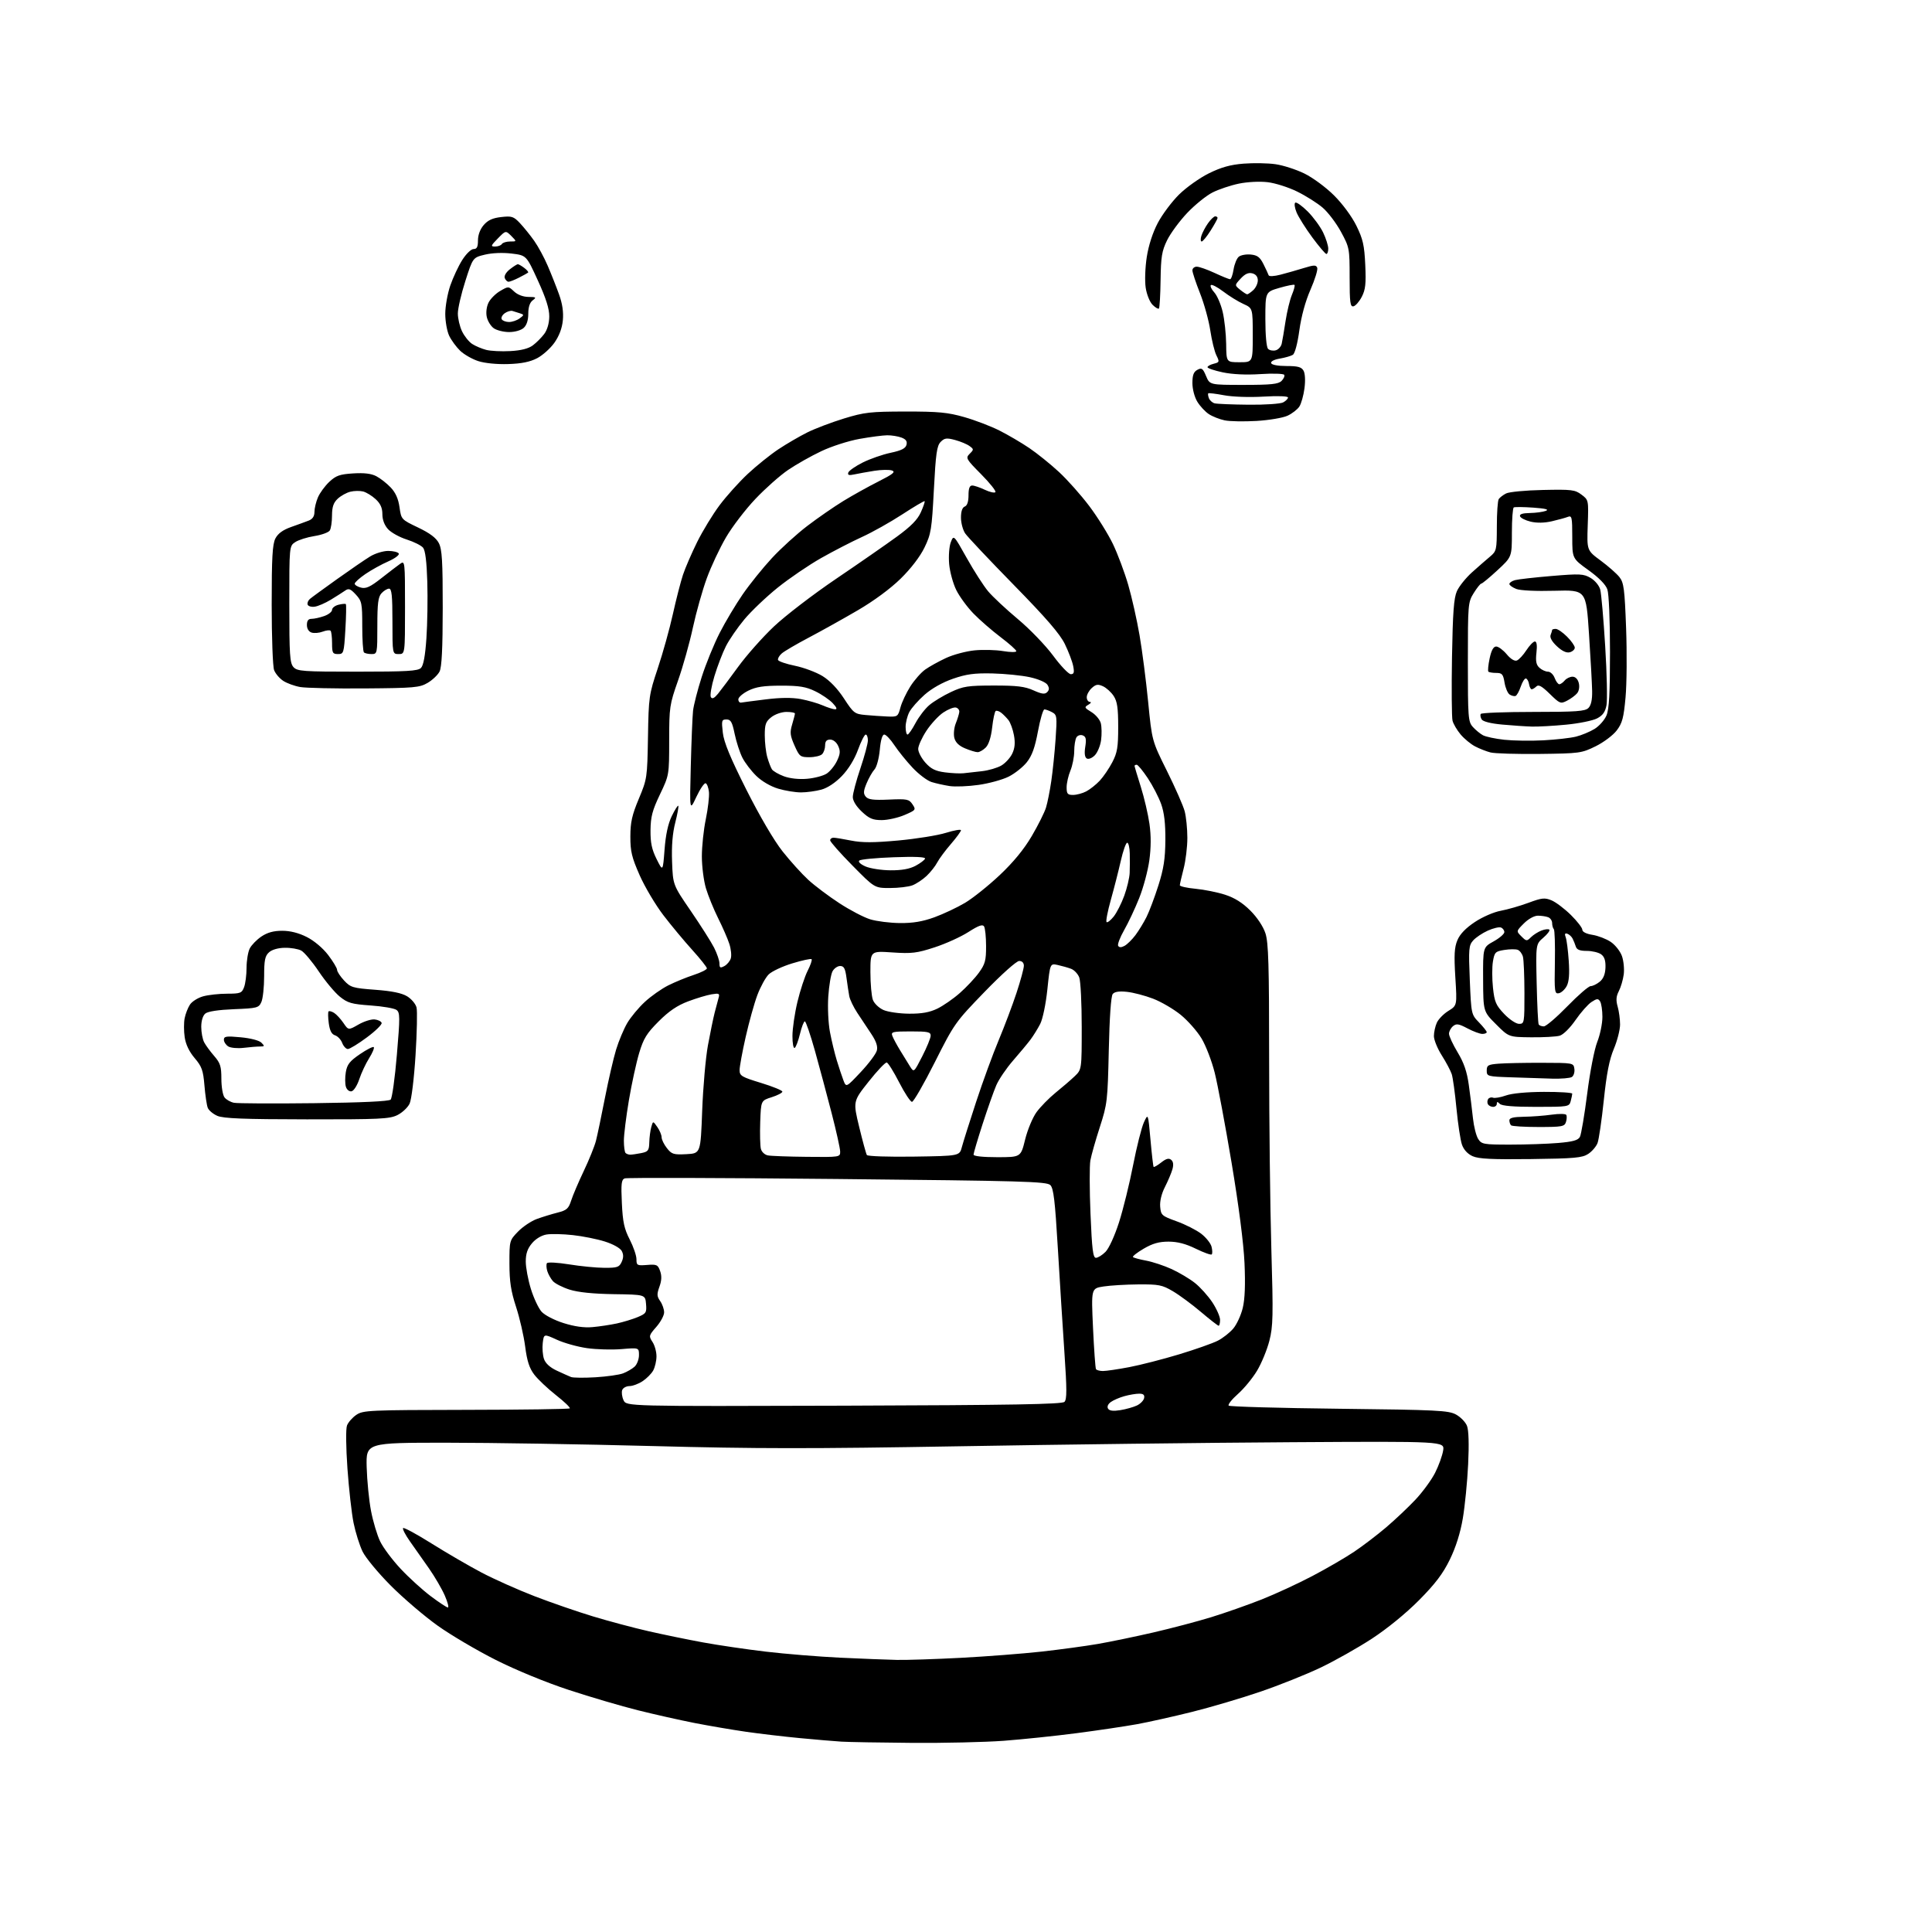 <?xml version="1.0" encoding="UTF-8" standalone="no"?>
<svg 
  version="1.1" 
  xmlns="http://www.w3.org/2000/svg" 
  xmlns:xlink="http://www.w3.org/1999/xlink" 
  xmlns:svg="http://www.w3.org/2000/svg"
  xmlns:rdf="http://www.w3.org/1999/02/22-rdf-syntax-ns#"
  xmlns:cc="http://creativecommons.org/ns#"
  xmlns:dc="http://purl.org/dc/elements/1.1/"
  viewBox="0 0 768 768"
  width="768"
  height="768"
>
<style>svg {background-color: white; }</style>"
<path stroke="none" fill="black" fill-rule="evenodd" d="M362.50,692.82C349.85,692.72 337.25,692.50 334.50,692.33C331.75,692.16 324.32,691.53 318.00,690.93C311.68,690.33 302.00,689.19 296.50,688.40C291.00,687.60 281.77,686.03 276.00,684.90C270.23,683.76 260.12,681.50 253.55,679.85C246.99,678.21 234.65,674.59 226.15,671.79C217.02,668.79 205.14,663.91 197.10,659.86C189.62,656.09 179.23,649.97 174.01,646.25C168.79,642.54 160.42,635.39 155.41,630.38C150.40,625.36 145.32,619.23 144.12,616.75C142.93,614.28 141.32,609.16 140.55,605.38C139.78,601.60 138.69,591.85 138.11,583.72C137.51,575.13 137.44,567.98 137.94,566.65C138.42,565.38 140.10,563.48 141.66,562.42C144.34,560.61 146.74,560.50 185.23,560.44C207.62,560.41 226.19,560.14 226.49,559.85C226.78,559.55 224.32,557.19 221.01,554.59C217.71,551.99 213.82,548.32 212.38,546.43C210.42,543.87 209.51,541.04 208.76,535.25C208.21,530.99 206.58,523.90 205.14,519.50C203.10,513.25 202.52,509.48 202.51,502.31C202.50,493.18 202.53,493.09 205.93,489.57C207.82,487.62 211.20,485.36 213.43,484.55C215.67,483.74 219.38,482.60 221.68,482.02C225.28,481.11 226.02,480.44 227.05,477.23C227.70,475.18 229.96,469.90 232.05,465.50C234.15,461.10 236.33,455.70 236.90,453.50C237.46,451.30 239.07,443.65 240.46,436.50C241.86,429.35 243.86,420.68 244.91,417.24C245.96,413.79 247.96,409.04 249.34,406.68C250.73,404.32 253.87,400.53 256.34,398.26C258.80,395.98 263.00,393.03 265.66,391.70C268.32,390.37 272.86,388.50 275.75,387.56C278.64,386.61 281.00,385.43 281.00,384.94C281.00,384.44 278.38,381.15 275.19,377.62C271.99,374.09 266.81,367.87 263.69,363.79C260.57,359.71 256.33,352.58 254.28,347.94C251.13,340.79 250.56,338.43 250.58,332.50C250.59,326.84 251.24,323.97 253.95,317.50C257.23,309.66 257.30,309.17 257.58,293.00C257.85,277.06 257.98,276.14 261.48,265.65C263.48,259.69 266.17,250.01 267.47,244.15C268.77,238.29 270.58,231.25 271.49,228.50C272.40,225.75 274.95,219.87 277.14,215.44C279.34,211.01 283.34,204.44 286.05,200.83C288.75,197.22 293.79,191.62 297.25,188.38C300.71,185.15 306.19,180.74 309.43,178.59C312.67,176.44 317.84,173.43 320.91,171.90C323.98,170.37 330.55,167.88 335.50,166.36C343.65,163.87 345.96,163.61 360.00,163.59C373.04,163.58 376.74,163.93 383.30,165.80C387.59,167.02 393.89,169.43 397.30,171.15C400.71,172.87 406.06,176.01 409.19,178.13C412.32,180.25 417.61,184.52 420.96,187.62C424.31,190.72 429.72,196.81 433.00,201.16C436.28,205.51 440.51,212.31 442.42,216.28C444.32,220.25 447.05,227.55 448.49,232.50C449.93,237.45 451.95,246.46 452.99,252.52C454.04,258.59 455.57,270.51 456.41,279.02C457.93,294.50 457.93,294.50 463.90,306.50C467.18,313.10 470.35,320.30 470.93,322.50C471.51,324.70 471.99,329.44 471.99,333.04C472.00,336.64 471.32,342.17 470.50,345.34C469.68,348.51 469.00,351.46 469.00,351.90C469.00,352.35 471.81,352.98 475.25,353.30C478.69,353.63 483.98,354.69 487.00,355.67C490.78,356.89 493.91,358.86 497.03,361.97C499.76,364.70 502.14,368.29 503.03,371.00C504.24,374.69 504.50,383.64 504.50,421.00C504.50,446.02 504.90,480.00 505.38,496.50C506.16,523.10 506.07,527.24 504.59,533.00C503.67,536.58 501.48,541.91 499.71,544.86C497.95,547.81 494.52,551.98 492.10,554.12C489.67,556.27 488.02,558.36 488.43,558.76C488.83,559.17 508.59,559.73 532.33,560.00C571.42,560.45 575.81,560.67 578.79,562.30C580.60,563.29 582.57,565.31 583.15,566.80C583.83,568.51 584.00,574.09 583.61,582.10C583.28,589.03 582.32,598.70 581.49,603.60C580.50,609.42 578.71,615.08 576.32,619.97C573.58,625.58 570.55,629.58 564.09,636.10C558.91,641.32 551.46,647.40 545.33,651.41C539.73,655.06 530.50,660.26 524.83,662.96C519.15,665.66 508.43,669.95 501.00,672.48C493.57,675.02 481.43,678.61 474.00,680.47C466.57,682.32 456.68,684.54 452.00,685.39C447.32,686.24 436.52,687.85 428.00,688.96C419.48,690.07 406.43,691.43 399.00,691.99C391.57,692.54 375.15,692.92 362.50,692.82zM356.50,659.84C360.35,659.92 371.82,659.54 382.00,659.01C392.18,658.47 406.58,657.36 414.01,656.54C421.43,655.71 431.56,654.34 436.51,653.48C441.45,652.62 451.35,650.57 458.50,648.92C465.65,647.27 476.00,644.54 481.50,642.85C487.00,641.16 496.00,637.99 501.50,635.82C507.00,633.64 516.14,629.42 521.80,626.43C527.47,623.45 534.90,619.13 538.30,616.84C541.71,614.56 547.42,610.20 551.00,607.16C554.58,604.11 559.84,599.14 562.70,596.10C565.55,593.06 569.06,588.26 570.48,585.45C571.91,582.63 573.34,578.66 573.67,576.63C574.27,572.93 574.27,572.93 513.39,573.30C479.90,573.50 420.32,574.23 381.00,574.92C322.52,575.93 300.39,575.92 259.50,574.83C232.00,574.10 195.10,573.50 177.50,573.50C145.50,573.50 145.50,573.50 145.76,583.23C145.91,588.57 146.68,596.40 147.49,600.62C148.30,604.83 149.93,610.30 151.13,612.76C152.32,615.23 155.98,620.12 159.27,623.63C162.55,627.14 167.93,632.03 171.22,634.50C174.51,636.98 177.58,639.00 178.04,639.00C178.51,639.00 177.95,636.86 176.81,634.25C175.67,631.64 172.85,626.80 170.55,623.50C168.25,620.20 164.85,615.37 163.00,612.77C161.15,610.16 159.91,607.76 160.24,607.43C160.57,607.10 165.68,609.87 171.60,613.59C177.52,617.30 186.45,622.49 191.43,625.12C196.42,627.74 205.86,631.96 212.42,634.49C218.97,637.02 229.44,640.64 235.68,642.53C241.92,644.42 251.86,647.08 257.76,648.42C263.67,649.77 273.45,651.78 279.50,652.89C285.55,654.00 296.80,655.65 304.50,656.56C312.20,657.47 325.48,658.55 334.00,658.96C342.52,659.36 352.65,659.76 356.50,659.84zM445.33,560.56C447.58,560.20 450.55,559.36 451.95,558.70C453.34,558.03 454.63,556.70 454.81,555.74C455.05,554.49 454.50,554.00 452.82,554.01C451.55,554.01 448.90,554.45 446.95,555.00C445.00,555.54 442.57,556.59 441.55,557.34C440.42,558.16 440.00,559.19 440.47,559.96C441.01,560.82 442.52,561.01 445.33,560.56zM335.44,558.78C402.59,558.56 422.18,558.22 423.14,557.26C424.13,556.27 424.12,552.28 423.13,537.76C422.45,527.72 421.26,508.97 420.50,496.10C419.39,477.32 418.81,472.38 417.53,471.10C416.10,469.67 406.88,469.41 332.90,468.67C287.24,468.21 249.18,468.10 248.32,468.43C247.02,468.93 246.83,470.56 247.20,478.26C247.55,485.77 248.14,488.48 250.32,492.72C251.79,495.59 253.00,499.11 253.00,500.55C253.00,503.02 253.25,503.15 257.22,502.84C261.05,502.53 261.52,502.75 262.41,505.26C263.10,507.20 263.02,509.06 262.13,511.50C261.07,514.45 261.11,515.33 262.44,517.21C263.30,518.44 264.00,520.45 264.00,521.69C264.00,522.92 262.60,525.52 260.89,527.47C257.91,530.87 257.85,531.12 259.39,533.47C260.28,534.82 260.98,537.41 260.96,539.21C260.95,541.02 260.35,543.54 259.65,544.81C258.94,546.08 257.05,547.99 255.43,549.05C253.82,550.12 251.47,550.99 250.22,550.99C248.96,551.00 247.67,551.70 247.34,552.56C247.01,553.42 247.24,555.24 247.86,556.59C248.98,559.05 248.98,559.05 335.44,558.78zM236.69,547.49C241.19,547.22 246.14,546.52 247.69,545.93C249.23,545.34 251.28,544.15 252.25,543.28C253.21,542.40 254.00,540.34 254.00,538.70C254.00,535.71 254.00,535.71 247.08,536.29C243.27,536.61 237.09,536.44 233.36,535.91C229.62,535.38 224.23,533.88 221.38,532.57C216.20,530.20 216.20,530.20 215.75,533.85C215.51,535.86 215.73,538.71 216.24,540.20C216.83,541.95 218.63,543.59 221.33,544.85C223.62,545.92 226.18,547.06 227.00,547.39C227.82,547.71 232.18,547.76 236.69,547.49zM438.45,545.00C439.73,545.00 444.43,544.31 448.89,543.46C453.35,542.61 462.27,540.32 468.72,538.37C475.16,536.42 482.08,533.98 484.09,532.95C486.10,531.93 488.88,529.74 490.26,528.10C491.64,526.46 493.34,522.77 494.02,519.90C494.87,516.39 495.09,510.58 494.71,502.09C494.36,494.25 492.42,479.20 489.57,462.19C487.05,447.17 484.04,431.08 482.87,426.44C481.71,421.80 479.35,415.66 477.63,412.80C475.91,409.94 472.18,405.71 469.34,403.40C466.51,401.10 461.56,398.21 458.34,396.98C455.13,395.75 450.46,394.53 447.96,394.27C444.86,393.94 443.07,394.22 442.32,395.14C441.64,395.99 441.05,404.43 440.76,417.50C440.31,437.59 440.15,438.91 437.21,448.00C435.51,453.23 433.82,459.21 433.44,461.29C433.07,463.38 433.09,472.94 433.49,482.54C434.08,496.72 434.49,500.00 435.65,500.00C436.44,500.00 438.15,498.94 439.45,497.64C440.82,496.27 443.09,491.30 444.83,485.89C446.48,480.72 449.00,470.51 450.42,463.20C451.85,455.88 453.78,448.23 454.70,446.20C456.39,442.50 456.39,442.50 457.33,453.00C457.84,458.77 458.41,463.66 458.58,463.86C458.75,464.06 460.11,463.27 461.59,462.11C463.55,460.56 464.63,460.28 465.56,461.05C466.41,461.76 466.57,463.00 466.05,464.83C465.62,466.33 464.28,469.49 463.08,471.85C461.72,474.51 461.00,477.49 461.19,479.69C461.48,483.06 461.82,483.35 467.73,485.49C471.16,486.72 475.54,488.94 477.47,490.41C479.40,491.89 481.27,494.22 481.61,495.59C481.96,496.97 481.99,498.34 481.68,498.65C481.38,498.96 478.53,497.94 475.36,496.39C471.34,494.42 468.07,493.57 464.51,493.57C460.72,493.57 458.17,494.30 454.63,496.37C451.99,497.92 450.08,499.42 450.38,499.71C450.67,500.00 453.02,500.64 455.61,501.12C458.20,501.60 462.76,503.12 465.74,504.48C468.73,505.85 472.90,508.33 475.00,510.00C477.11,511.67 480.22,515.13 481.92,517.69C483.61,520.25 485.00,523.39 485.00,524.67C485.00,525.95 484.74,527.00 484.43,527.00C484.11,527.00 480.95,524.54 477.40,521.53C473.86,518.52 468.83,514.81 466.23,513.28C461.97,510.77 460.61,510.51 452.50,510.57C447.55,510.61 441.31,510.98 438.63,511.40C433.77,512.16 433.77,512.16 434.49,527.83C434.89,536.45 435.42,543.84 435.67,544.25C435.92,544.66 437.17,545.00 438.45,545.00zM235.50,527.55C238.25,527.31 242.60,526.65 245.18,526.10C247.75,525.54 251.49,524.40 253.49,523.57C256.85,522.16 257.10,521.77 256.81,518.34C256.50,514.63 256.50,514.63 244.00,514.45C235.71,514.32 229.79,513.71 226.41,512.64C223.62,511.75 220.63,510.23 219.78,509.26C218.93,508.29 217.93,506.49 217.55,505.26C217.18,504.03 217.11,502.62 217.41,502.14C217.71,501.66 221.63,501.87 226.23,502.61C230.78,503.35 237.10,503.97 240.27,503.98C245.38,504.00 246.17,503.73 247.12,501.63C247.89,499.95 247.89,498.67 247.15,497.28C246.53,496.13 243.73,494.56 240.43,493.52C237.32,492.54 231.59,491.39 227.69,490.97C223.80,490.54 219.11,490.43 217.28,490.73C215.28,491.05 212.96,492.44 211.48,494.21C209.68,496.35 209.00,498.34 209.00,501.47C209.00,503.85 209.92,508.76 211.04,512.38C212.16,516.01 214.07,520.08 215.29,521.43C216.53,522.81 220.35,524.79 224.00,525.94C228.35,527.31 232.16,527.85 235.50,527.55zM608.55,460.75C593.13,460.94 587.78,460.68 585.38,459.60C583.41,458.72 581.86,457.04 581.15,455.01C580.54,453.25 579.56,446.79 578.97,440.65C578.39,434.52 577.54,428.38 577.09,427.00C576.64,425.62 574.86,422.27 573.14,419.55C571.41,416.83 570.00,413.37 570.00,411.85C570.00,410.33 570.53,407.94 571.17,406.52C571.82,405.11 573.89,402.99 575.78,401.83C579.22,399.70 579.22,399.70 578.52,388.53C577.97,379.62 578.13,376.62 579.34,373.74C580.34,371.33 582.65,368.93 586.26,366.53C589.31,364.50 593.83,362.54 596.59,362.04C599.29,361.54 604.24,360.12 607.58,358.88C612.91,356.90 614.05,356.78 616.76,357.90C618.46,358.61 621.91,361.21 624.43,363.69C626.94,366.17 629.00,368.82 629.00,369.59C629.00,370.44 630.57,371.23 633.05,371.62C635.28,371.98 638.55,373.24 640.30,374.42C642.06,375.60 644.06,378.13 644.74,380.03C645.42,381.94 645.74,385.23 645.46,387.35C645.18,389.48 644.30,392.46 643.51,393.99C642.44,396.06 642.32,397.62 643.04,400.12C643.57,401.97 644.00,405.19 644.00,407.27C644.00,409.36 642.89,413.70 641.53,416.93C639.73,421.21 638.65,426.73 637.54,437.32C636.70,445.31 635.58,452.98 635.05,454.37C634.52,455.76 632.85,457.71 631.34,458.70C628.96,460.26 625.91,460.53 608.55,460.75zM320.75,459.86C333.87,460.00 334.00,459.98 333.98,457.75C333.96,456.51 332.44,449.65 330.59,442.50C328.75,435.35 325.76,424.21 323.96,417.75C322.15,411.29 320.34,406.00 319.94,406.00C319.53,406.00 318.66,408.25 318.00,411.00C317.34,413.75 316.39,416.26 315.90,416.56C315.40,416.87 315.00,414.73 315.01,411.81C315.01,408.89 315.91,402.78 317.00,398.23C318.09,393.68 319.92,388.13 321.06,385.88C322.20,383.64 322.91,381.57 322.62,381.29C322.34,381.01 318.88,381.75 314.95,382.95C311.01,384.14 306.77,386.14 305.54,387.37C304.30,388.61 302.28,392.30 301.06,395.56C299.83,398.83 297.75,406.31 296.42,412.19C295.09,418.07 294.00,424.01 294.00,425.38C294.00,427.65 294.79,428.12 302.50,430.47C307.18,431.90 311.00,433.46 311.00,433.94C311.00,434.42 309.09,435.42 306.75,436.16C302.50,437.50 302.50,437.50 302.20,446.00C302.04,450.68 302.16,455.48 302.46,456.68C302.76,457.90 303.99,459.05 305.25,459.29C306.49,459.53 313.46,459.79 320.75,459.86zM363.29,459.77C381.43,459.50 381.43,459.50 382.35,456.00C382.86,454.07 385.41,445.98 388.03,438.00C390.65,430.02 394.68,419.00 396.99,413.50C399.29,408.00 402.49,399.52 404.09,394.66C405.69,389.80 407.00,384.96 407.00,383.91C407.00,382.72 406.30,382.00 405.14,382.00C404.08,382.00 398.21,387.24 391.39,394.28C379.76,406.29 379.33,406.90 371.59,422.28C367.23,430.93 363.16,438.00 362.53,438.00C361.91,438.00 359.62,434.53 357.45,430.30C355.28,426.06 353.05,422.49 352.50,422.36C351.95,422.23 348.71,425.65 345.29,429.97C339.08,437.81 339.08,437.81 341.55,448.02C342.91,453.64 344.28,458.64 344.59,459.14C344.90,459.64 353.19,459.92 363.29,459.77zM396.39,460.00C405.78,460.00 405.78,460.00 407.50,453.00C408.44,449.15 410.48,444.25 412.03,442.11C413.58,439.98 417.00,436.49 419.62,434.36C422.25,432.24 425.66,429.30 427.20,427.83C430.00,425.15 430.00,425.15 430.00,408.14C430.00,398.79 429.56,389.97 429.02,388.55C428.48,387.13 427.02,385.58 425.77,385.11C424.52,384.64 422.13,383.96 420.47,383.60C417.43,382.94 417.43,382.94 416.35,393.27C415.73,399.18 414.50,405.07 413.49,407.05C412.51,408.95 410.76,411.76 409.61,413.30C408.45,414.84 405.33,418.59 402.67,421.64C400.02,424.69 397.02,429.11 396.02,431.46C395.01,433.80 392.57,440.73 390.59,446.84C388.62,452.96 387.00,458.42 387.00,458.98C387.00,459.60 390.68,460.00 396.39,460.00zM250.54,459.00C251.21,459.00 253.16,458.72 254.88,458.38C257.66,457.82 258.01,457.35 258.10,454.12C258.15,452.13 258.51,449.39 258.89,448.03C259.58,445.56 259.58,445.56 261.29,448.00C262.23,449.35 263.00,451.18 263.00,452.09C263.00,452.99 263.95,454.94 265.11,456.41C267.02,458.84 267.76,459.06 272.86,458.80C278.50,458.50 278.50,458.50 279.13,441.50C279.48,432.15 280.51,420.45 281.42,415.50C282.33,410.55 283.54,404.70 284.10,402.50C284.66,400.30 285.37,397.65 285.67,396.60C286.16,394.93 285.82,394.77 282.86,395.26C281.01,395.56 276.80,396.83 273.51,398.07C269.21,399.69 265.91,401.93 261.83,406.01C257.06,410.78 255.82,412.80 254.08,418.59C252.94,422.39 251.10,430.83 250.00,437.35C248.90,443.87 248.00,451.10 248.00,453.43C248.00,455.76 248.30,457.97 248.67,458.33C249.03,458.70 249.88,459.00 250.54,459.00zM600.37,455.00C606.60,455.00 615.16,454.71 619.39,454.35C625.28,453.85 627.31,453.28 628.04,451.93C628.55,450.96 629.86,443.23 630.94,434.76C632.05,426.00 633.78,417.10 634.95,414.14C636.08,411.27 636.99,406.81 636.98,404.21C636.98,401.62 636.56,398.86 636.07,398.08C635.30,396.87 634.80,396.90 632.63,398.32C631.24,399.23 628.39,402.46 626.30,405.48C624.12,408.64 621.44,411.29 620.00,411.71C618.62,412.11 613.51,412.39 608.64,412.34C599.77,412.25 599.77,412.25 594.70,407.17C589.62,402.10 589.62,402.10 589.56,389.33C589.50,376.56 589.50,376.56 593.75,374.21C596.09,372.91 598.00,371.26 598.00,370.53C598.00,369.81 597.39,368.98 596.65,368.70C595.92,368.41 593.55,368.98 591.40,369.95C589.26,370.92 586.64,372.68 585.60,373.85C583.87,375.80 583.75,377.17 584.27,389.62C584.84,403.16 584.86,403.26 587.92,406.42C589.61,408.17 591.00,409.91 591.00,410.30C591.00,410.68 590.21,411.00 589.25,411.00C588.29,411.00 585.63,410.01 583.34,408.80C579.84,406.95 578.93,406.81 577.59,407.92C576.72,408.65 576.00,410.00 576.00,410.93C576.00,411.86 577.54,415.18 579.43,418.32C581.93,422.46 583.14,426.00 583.87,431.26C584.43,435.24 585.17,441.20 585.52,444.50C585.87,447.80 586.81,451.51 587.60,452.75C588.96,454.87 589.72,455.00 600.37,455.00zM611.60,448.00C605.95,448.00 601.03,447.70 600.67,447.33C600.30,446.97 600.00,446.07 600.00,445.33C600.00,444.39 601.66,443.98 605.75,443.93C608.91,443.89 613.88,443.51 616.80,443.10C619.71,442.69 622.33,442.72 622.61,443.18C622.90,443.64 622.84,444.91 622.50,446.01C621.92,447.83 620.97,448.00 611.60,448.00zM122.00,444.96C96.99,444.93 88.79,444.61 86.40,443.57C84.69,442.83 82.97,441.38 82.58,440.36C82.18,439.34 81.59,435.35 81.27,431.50C80.77,425.47 80.23,423.96 77.39,420.62C75.23,418.09 73.85,415.20 73.42,412.34C73.06,409.92 73.05,406.51 73.40,404.77C73.74,403.03 74.69,400.59 75.51,399.35C76.32,398.11 78.67,396.63 80.74,396.06C82.81,395.48 87.10,395.01 90.27,395.01C95.55,395.00 96.13,394.78 97.02,392.43C97.56,391.02 98.01,387.54 98.01,384.68C98.02,381.83 98.59,378.39 99.28,377.03C99.97,375.67 102.05,373.53 103.91,372.28C106.29,370.68 108.75,370.00 112.18,370.00C115.40,370.00 118.74,370.85 121.98,372.49C124.88,373.96 128.35,376.88 130.45,379.63C132.40,382.19 134.00,384.85 134.00,385.54C134.00,386.23 135.25,388.12 136.77,389.76C139.35,392.52 140.23,392.78 149.15,393.45C155.77,393.94 159.71,394.75 161.85,396.05C163.55,397.09 165.23,399.08 165.58,400.48C165.93,401.87 165.75,410.42 165.18,419.48C164.59,428.84 163.57,437.14 162.82,438.72C162.09,440.25 159.92,442.29 158.00,443.25C154.88,444.81 150.99,444.99 122.00,444.96zM593.56,440.00C592.77,440.00 591.84,439.55 591.50,439.00C591.16,438.45 591.18,437.52 591.54,436.93C591.91,436.34 592.78,436.08 593.48,436.35C594.19,436.62 596.50,436.23 598.63,435.47C601.01,434.62 606.83,434.07 613.75,434.04C619.94,434.02 624.99,434.34 624.99,434.75C624.98,435.16 624.70,436.51 624.37,437.75C623.78,439.94 623.41,440.00 610.58,440.00C601.66,440.00 597.01,439.61 596.20,438.80C595.27,437.87 595.00,437.87 595.00,438.80C595.00,439.46 594.35,440.00 593.56,440.00zM124.86,438.53C143.82,438.30 154.60,437.80 155.29,437.11C155.87,436.53 156.99,428.52 157.76,419.33C159.04,404.22 159.03,402.49 157.60,401.45C156.74,400.82 152.12,400.02 147.34,399.69C139.74,399.15 138.21,398.71 135.08,396.18C133.11,394.59 129.34,390.08 126.71,386.16C124.07,382.23 120.93,378.50 119.73,377.86C118.53,377.22 115.60,376.72 113.20,376.76C110.55,376.80 108.10,377.50 106.93,378.57C105.34,380.00 105.00,381.68 105.00,388.11C105.00,392.40 104.50,397.00 103.89,398.34C102.85,400.64 102.22,400.80 93.01,401.17C86.83,401.42 82.64,402.05 81.62,402.90C80.63,403.72 80.00,405.78 80.00,408.19C80.00,410.36 80.52,413.11 81.15,414.32C81.78,415.52 83.58,417.98 85.15,419.78C87.58,422.58 88.00,423.93 88.00,428.84C88.00,432.02 88.56,435.35 89.25,436.24C89.94,437.13 91.62,438.09 93.00,438.37C94.38,438.65 108.71,438.72 124.86,438.53zM139.75,433.81C138.85,433.98 137.88,433.21 137.50,432.01C137.14,430.86 137.12,428.23 137.47,426.18C137.99,423.13 139.01,421.82 143.06,419.06C145.78,417.20 148.27,415.93 148.58,416.24C148.89,416.56 148.06,418.54 146.73,420.66C145.40,422.77 143.64,426.52 142.82,429.00C142.00,431.48 140.62,433.64 139.75,433.81zM342.17,426.15C345.36,422.76 348.24,418.91 348.56,417.60C348.98,415.94 348.30,413.93 346.33,410.97C344.77,408.63 342.28,404.87 340.78,402.61C339.29,400.35 337.86,397.38 337.60,396.00C337.34,394.62 336.85,391.36 336.50,388.75C336.00,384.97 335.49,384.00 333.97,384.00C332.93,384.00 331.56,384.96 330.93,386.13C330.31,387.30 329.55,391.78 329.26,396.08C328.96,400.44 329.25,406.69 329.91,410.20C330.57,413.67 331.79,418.75 332.63,421.50C333.47,424.25 334.65,427.81 335.26,429.41C336.37,432.32 336.37,432.32 342.17,426.15zM617.00,428.78C613.42,428.67 606.11,428.43 600.75,428.25C591.26,427.94 591.00,427.86 591.00,425.56C591.00,423.47 591.53,423.16 595.71,422.83C598.31,422.62 606.07,422.46 612.96,422.48C625.41,422.50 625.50,422.52 625.84,424.89C626.02,426.20 625.57,427.66 624.84,428.12C624.10,428.59 620.58,428.88 617.00,428.78zM366.59,419.93C368.41,416.39 369.92,412.71 369.95,411.75C369.99,410.23 368.97,410.00 362.03,410.00C354.86,410.00 354.13,410.18 354.71,411.75C355.06,412.71 356.45,415.30 357.79,417.50C359.13,419.70 360.91,422.59 361.75,423.93C363.29,426.37 363.29,426.37 366.59,419.93zM96.89,416.53C94.48,416.82 91.71,416.57 90.75,415.98C89.79,415.38 89.00,414.18 89.00,413.31C89.00,411.94 89.97,411.80 95.69,412.34C99.61,412.70 103.02,413.59 103.91,414.48C105.27,415.84 105.21,416.00 103.35,416.00C102.21,416.00 99.30,416.24 96.89,416.53zM138.29,417.00C137.55,417.00 136.54,415.91 136.03,414.59C135.53,413.26 134.25,411.90 133.19,411.56C131.82,411.13 131.09,409.71 130.69,406.74C130.38,404.43 130.35,402.32 130.61,402.05C130.88,401.79 131.86,402.05 132.80,402.63C133.73,403.21 135.40,405.01 136.50,406.62C138.50,409.56 138.50,409.56 142.50,407.27C144.70,406.01 147.59,405.10 148.92,405.24C150.26,405.38 151.51,406.00 151.71,406.62C151.92,407.24 149.28,409.83 145.85,412.37C142.43,414.92 139.02,417.00 138.29,417.00zM613.70,408.00C614.57,408.00 618.78,404.40 623.06,400.00C627.34,395.60 631.50,392.00 632.31,392.00C633.12,392.00 634.74,391.21 635.92,390.25C637.37,389.06 638.10,387.26 638.20,384.61C638.29,381.86 637.79,380.32 636.48,379.36C635.45,378.61 632.89,378.00 630.78,378.00C627.99,378.00 626.79,377.52 626.40,376.25C626.10,375.29 625.52,373.85 625.11,373.06C624.69,372.27 623.76,371.42 623.02,371.17C622.08,370.86 621.89,371.27 622.39,372.57C622.78,373.58 623.32,377.80 623.60,381.95C623.96,387.19 623.71,390.26 622.78,391.99C622.05,393.36 620.64,394.64 619.65,394.83C617.99,395.15 617.87,394.23 618.09,382.58C618.22,375.66 618.03,369.69 617.66,369.33C617.30,368.97 617.00,367.89 617.00,366.94C617.00,365.99 616.29,364.94 615.42,364.61C614.55,364.27 612.71,364.00 611.34,364.00C609.89,364.00 607.56,365.28 605.77,367.07C602.70,370.15 602.70,370.15 604.78,372.22C606.74,374.19 606.94,374.20 608.58,372.56C609.53,371.61 611.43,370.41 612.79,369.89C614.16,369.37 615.55,369.22 615.89,369.56C616.22,369.89 615.15,371.33 613.50,372.75C610.50,375.33 610.50,375.33 610.85,390.92C611.04,399.49 611.40,406.84 611.66,407.25C611.91,407.66 612.83,408.00 613.70,408.00zM603.85,407.00C605.94,407.00 606.00,406.63 605.99,394.75C605.98,388.01 605.71,381.52 605.39,380.32C605.07,379.12 604.14,377.88 603.32,377.57C602.51,377.26 600.11,377.28 597.99,377.62C594.42,378.19 594.09,378.53 593.46,382.22C593.09,384.41 593.10,389.11 593.48,392.65C594.08,398.28 594.65,399.60 597.93,403.05C600.04,405.26 602.64,407.00 603.85,407.00zM361.43,402.96C366.44,402.99 369.54,402.43 372.60,400.95C374.92,399.83 378.96,397.03 381.56,394.73C384.17,392.44 387.59,388.79 389.15,386.63C391.60,383.25 392.00,381.78 391.98,376.10C391.98,372.47 391.61,368.94 391.18,368.26C390.59,367.33 388.97,367.92 384.94,370.50C381.95,372.42 375.90,375.16 371.50,376.59C364.47,378.88 362.44,379.13 354.75,378.61C346.00,378.02 346.00,378.02 346.00,386.45C346.00,391.08 346.45,396.04 346.99,397.48C347.54,398.93 349.43,400.72 351.24,401.51C353.03,402.28 357.62,402.94 361.43,402.96zM287.93,384.04C289.00,383.47 290.15,382.09 290.50,380.99C290.86,379.88 290.60,377.29 289.93,375.23C289.27,373.18 287.26,368.57 285.47,365.00C283.69,361.42 281.50,356.05 280.61,353.07C279.73,350.08 279.00,344.39 279.00,340.43C279.00,336.46 279.70,329.81 280.57,325.64C281.43,321.48 281.99,316.63 281.82,314.86C281.64,313.10 281.05,311.52 280.50,311.36C279.95,311.20 278.29,313.64 276.81,316.78C274.13,322.50 274.13,322.50 274.60,304.50C274.85,294.60 275.26,284.70 275.50,282.50C275.75,280.30 277.29,274.27 278.94,269.11C280.59,263.95 283.80,256.07 286.07,251.62C288.35,247.16 292.49,240.23 295.27,236.21C298.05,232.19 303.25,225.73 306.84,221.86C310.42,217.99 316.77,212.22 320.95,209.04C325.12,205.86 331.56,201.41 335.25,199.15C338.95,196.89 345.24,193.39 349.23,191.38C355.00,188.47 356.10,187.57 354.58,187.03C353.52,186.66 350.37,186.71 347.58,187.15C344.79,187.59 341.21,188.24 339.63,188.58C337.48,189.05 336.87,188.87 337.21,187.86C337.46,187.11 340.03,185.32 342.92,183.87C345.81,182.42 350.80,180.68 354.00,180.00C358.31,179.09 359.96,178.26 360.34,176.83C360.70,175.43 360.15,174.63 358.36,173.95C356.99,173.43 354.44,173.02 352.68,173.03C350.93,173.05 345.97,173.70 341.66,174.47C337.34,175.24 330.51,177.43 326.47,179.36C322.42,181.27 316.50,184.62 313.31,186.79C310.11,188.96 304.26,194.14 300.31,198.31C296.35,202.47 291.08,209.36 288.59,213.62C286.10,217.87 282.65,225.21 280.94,229.93C279.22,234.64 276.74,243.45 275.43,249.50C274.13,255.55 271.48,265.00 269.54,270.50C266.17,280.08 266.02,281.09 266.01,294.32C266.00,308.13 266.00,308.13 262.33,315.82C259.32,322.12 258.65,324.67 258.59,330.00C258.54,335.02 259.09,337.64 261.01,341.50C263.50,346.50 263.50,346.50 264.17,337.74C264.61,331.88 265.56,327.47 267.03,324.43C268.24,321.94 269.41,320.08 269.63,320.30C269.85,320.52 269.31,323.53 268.43,326.98C267.34,331.23 266.93,336.26 267.16,342.52C267.50,351.77 267.50,351.77 274.61,362.14C278.51,367.84 282.68,374.39 283.86,376.71C285.03,379.03 286.00,381.85 286.00,383.00C286.00,384.74 286.31,384.90 287.93,384.04zM447.02,375.99C448.06,375.43 450.01,373.52 451.35,371.74C452.68,369.96 454.67,366.70 455.77,364.50C456.87,362.30 458.98,356.68 460.47,352.00C462.58,345.37 463.19,341.41 463.25,334.00C463.30,327.32 462.80,323.04 461.57,319.60C460.60,316.90 458.22,312.29 456.27,309.35C454.31,306.41 452.33,304.00 451.86,304.00C451.39,304.00 451.00,304.20 451.00,304.45C451.00,304.69 452.11,308.42 453.47,312.72C454.83,317.03 456.39,323.68 456.93,327.51C457.59,332.17 457.57,336.94 456.88,341.98C456.31,346.12 454.50,352.88 452.85,357.00C451.21,361.12 448.51,366.86 446.86,369.74C445.22,372.62 444.15,375.43 444.49,375.99C444.92,376.68 445.74,376.68 447.02,375.99zM357.70,366.93C362.92,366.98 366.71,366.34 371.45,364.63C375.04,363.32 380.53,360.73 383.64,358.88C386.75,357.02 392.94,352.07 397.40,347.87C402.84,342.74 407.02,337.65 410.13,332.37C412.67,328.04 415.23,322.93 415.81,321.00C416.40,319.07 417.34,314.35 417.90,310.50C418.47,306.65 419.24,299.16 419.61,293.86C420.24,284.77 420.16,284.16 418.21,283.11C417.06,282.50 415.70,282.00 415.17,282.00C414.65,282.00 413.49,285.93 412.60,290.73C411.40,297.17 410.25,300.38 408.19,302.98C406.65,304.92 403.40,307.50 400.95,308.73C398.50,309.95 393.12,311.43 389.00,312.01C384.88,312.60 379.70,312.80 377.50,312.47C375.30,312.13 372.08,311.42 370.34,310.88C368.61,310.35 365.18,307.77 362.74,305.15C360.29,302.54 357.04,298.51 355.51,296.20C353.98,293.89 352.18,292.00 351.51,292.00C350.73,292.00 350.07,294.24 349.73,298.07C349.42,301.45 348.49,304.91 347.63,305.86C346.77,306.80 345.36,309.28 344.49,311.37C343.21,314.44 343.14,315.47 344.15,316.68C345.13,317.86 347.17,318.12 353.32,317.85C360.60,317.53 361.35,317.68 362.73,319.74C364.18,321.90 364.07,322.04 359.53,323.99C356.95,325.09 352.88,326.00 350.49,326.00C346.93,326.00 345.50,325.39 342.57,322.63C340.37,320.55 339.00,318.33 339.00,316.82C339.00,315.48 340.35,310.38 342.00,305.50C343.65,300.62 345.00,295.58 345.00,294.31C345.00,293.04 344.61,292.00 344.13,292.00C343.66,292.00 342.27,294.73 341.06,298.06C339.68,301.83 337.27,305.76 334.67,308.46C332.08,311.15 328.99,313.21 326.50,313.89C324.30,314.49 320.67,314.99 318.43,314.99C316.19,315.00 312.10,314.33 309.35,313.51C306.36,312.62 302.84,310.58 300.66,308.45C298.64,306.49 296.14,303.23 295.11,301.19C294.08,299.16 292.70,294.91 292.04,291.75C291.06,286.99 290.50,286.00 288.79,286.00C286.88,286.00 286.77,286.41 287.33,291.25C287.77,295.09 290.28,301.17 296.71,313.95C302.02,324.48 307.71,334.19 311.09,338.45C314.16,342.33 318.77,347.42 321.33,349.77C323.90,352.12 329.44,356.29 333.65,359.03C337.85,361.78 343.37,364.66 345.90,365.44C348.43,366.22 353.74,366.89 357.70,366.93zM442.70,364.36C443.92,362.83 445.82,359.08 446.92,356.04C448.02,352.99 448.99,348.93 449.06,347.00C449.14,345.07 449.16,341.59 449.10,339.25C449.05,336.91 448.59,335.00 448.08,335.00C447.57,335.00 446.42,338.26 445.52,342.25C444.62,346.24 442.84,353.20 441.57,357.72C440.30,362.23 439.54,366.20 439.87,366.54C440.20,366.87 441.47,365.89 442.70,364.36zM353.76,353.00C347.66,353.00 347.66,353.00 338.83,344.04C333.97,339.12 330.00,334.62 330.00,334.04C330.00,333.47 330.60,333.00 331.33,333.00C332.07,333.00 335.24,333.52 338.37,334.15C342.70,335.01 347.24,335.00 357.09,334.11C364.24,333.45 372.77,332.08 376.04,331.06C379.32,330.04 382.00,329.59 382.00,330.04C382.00,330.50 380.19,332.97 377.99,335.52C375.78,338.07 373.34,341.36 372.57,342.83C371.81,344.30 369.90,346.71 368.34,348.19C366.78,349.66 364.23,351.35 362.68,351.94C361.14,352.52 357.12,353.00 353.76,353.00zM354.02,345.96C358.49,345.99 361.60,345.42 363.96,344.16C365.85,343.15 367.54,341.87 367.73,341.31C367.95,340.65 363.63,340.46 355.28,340.77C348.25,341.02 342.08,341.61 341.58,342.09C341.03,342.59 342.07,343.56 344.08,344.44C345.96,345.25 350.43,345.94 354.02,345.96zM426.55,316.00C427.95,316.00 430.31,315.37 431.80,314.59C433.28,313.81 435.70,311.90 437.16,310.34C438.62,308.78 440.87,305.48 442.16,303.00C444.14,299.20 444.50,297.01 444.50,288.96C444.50,281.44 444.12,278.83 442.70,276.66C441.71,275.15 439.79,273.41 438.45,272.80C436.45,271.89 435.64,272.01 434.00,273.50C432.90,274.49 432.00,276.14 432.00,277.15C432.00,278.17 432.56,279.01 433.25,279.03C433.94,279.05 433.67,279.54 432.65,280.13C430.95,281.12 431.05,281.35 433.88,283.07C435.57,284.10 437.24,286.10 437.60,287.53C437.95,288.95 438.00,291.96 437.70,294.21C437.40,296.45 436.26,299.18 435.18,300.27C434.05,301.40 432.68,301.92 431.99,301.50C431.20,301.00 431.00,299.42 431.41,296.85C431.90,293.79 431.68,292.82 430.41,292.33C429.52,291.98 428.40,292.33 427.91,293.10C427.43,293.87 427.02,296.36 427.02,298.63C427.01,300.90 426.32,304.37 425.50,306.35C424.68,308.32 424.00,311.30 424.00,312.97C424.00,315.55 424.38,316.00 426.55,316.00zM320.83,309.58C323.76,309.33 327.26,308.40 328.62,307.52C329.97,306.63 331.81,304.36 332.71,302.48C334.02,299.73 334.12,298.55 333.19,296.53C332.52,295.04 331.21,294.00 330.02,294.00C328.58,294.00 328.00,294.66 328.00,296.30C328.00,297.56 327.46,299.14 326.80,299.80C326.14,300.46 323.86,301.00 321.74,301.00C318.12,301.00 317.77,300.72 315.83,296.35C314.08,292.40 313.94,291.14 314.89,287.98C315.50,285.94 316.00,283.98 316.00,283.63C316.00,283.29 314.49,283.00 312.63,283.00C310.74,283.00 308.11,283.91 306.63,285.07C304.39,286.84 304.00,287.92 304.01,292.32C304.01,295.17 304.46,299.07 305.01,301.00C305.56,302.93 306.39,305.09 306.85,305.82C307.32,306.54 309.45,307.78 311.60,308.58C314.00,309.47 317.55,309.86 320.83,309.58zM383.00,307.38C384.38,307.22 387.67,306.85 390.33,306.56C392.99,306.26 396.47,305.24 398.07,304.30C399.66,303.36 401.61,301.22 402.40,299.54C403.42,297.39 403.61,295.26 403.06,292.27C402.63,289.94 401.65,287.24 400.89,286.27C400.12,285.30 398.83,283.98 398.01,283.34C397.19,282.70 396.20,282.38 395.81,282.62C395.41,282.86 394.78,285.81 394.40,289.18C393.96,293.07 393.03,295.97 391.85,297.15C390.83,298.17 389.38,299.00 388.62,299.00C387.86,299.00 385.62,298.32 383.64,297.49C381.19,296.47 379.82,295.13 379.36,293.32C379.00,291.85 379.25,289.26 379.93,287.57C380.61,285.88 381.24,283.84 381.33,283.04C381.43,282.23 380.80,281.43 379.95,281.25C379.10,281.08 376.85,281.97 374.95,283.25C373.05,284.53 370.04,287.80 368.25,290.52C366.46,293.25 365.00,296.49 365.00,297.72C365.00,298.96 366.29,301.41 367.86,303.17C370.08,305.66 371.83,306.52 375.61,307.02C378.30,307.37 381.62,307.53 383.00,307.38zM612.00,299.70C602.92,299.80 594.15,299.54 592.50,299.11C590.85,298.69 588.09,297.60 586.37,296.70C584.65,295.81 582.06,293.67 580.62,291.96C579.18,290.25 577.73,287.78 577.40,286.47C577.08,285.17 576.98,273.84 577.19,261.30C577.50,243.43 577.92,237.74 579.14,235.00C580.00,233.07 582.71,229.70 585.16,227.50C587.61,225.30 590.83,222.49 592.31,221.26C594.89,219.10 595.00,218.62 595.02,209.26C595.02,203.89 595.36,199.00 595.77,198.40C596.17,197.79 597.47,196.79 598.66,196.17C599.84,195.54 606.44,194.91 613.33,194.77C624.78,194.52 626.09,194.68 628.67,196.63C631.49,198.75 631.50,198.78 631.15,208.77C630.80,218.79 630.80,218.79 636.29,222.84C639.30,225.07 642.67,228.03 643.76,229.42C645.50,231.64 645.82,234.10 646.40,249.72C646.76,259.50 646.67,271.87 646.18,277.21C645.44,285.37 644.88,287.46 642.66,290.38C641.21,292.28 637.43,295.12 634.26,296.67C628.71,299.40 627.89,299.51 612.00,299.70zM613.50,294.29C618.45,294.03 624.30,293.37 626.50,292.82C628.70,292.27 632.01,290.89 633.86,289.76C635.72,288.62 637.85,286.20 638.61,284.38C639.65,281.90 640.00,275.57 640.00,259.18C640.00,246.53 639.56,236.03 638.95,234.30C638.29,232.38 635.57,229.61 631.45,226.65C625.00,222.01 625.00,222.01 625.00,213.40C625.00,205.60 624.83,204.85 623.25,205.46C622.29,205.84 619.43,206.62 616.90,207.21C613.97,207.89 610.93,207.95 608.48,207.37C606.38,206.87 604.47,205.91 604.24,205.23C603.96,204.39 605.20,203.98 608.17,203.93C610.55,203.89 613.40,203.50 614.50,203.07C615.88,202.53 614.33,202.13 609.50,201.79C605.65,201.52 602.16,201.48 601.75,201.71C601.34,201.93 601.00,206.45 601.00,211.75C601.00,221.38 601.00,221.38 595.25,226.69C592.09,229.61 589.20,232.00 588.83,232.00C588.46,232.00 587.11,233.69 585.83,235.75C583.56,239.40 583.50,240.12 583.50,263.14C583.50,285.33 583.62,286.92 585.49,288.98C586.58,290.19 588.38,291.67 589.49,292.27C590.59,292.87 594.42,293.68 598.00,294.07C601.58,294.45 608.55,294.56 613.50,294.29zM360.75,292.00C361.17,292.00 362.59,289.95 363.92,287.45C365.25,284.95 367.72,281.72 369.42,280.29C371.11,278.85 374.98,276.52 378.00,275.10C382.91,272.80 384.74,272.52 395.02,272.51C404.24,272.50 407.39,272.88 410.80,274.42C414.11,275.90 415.33,276.07 416.26,275.14C417.13,274.27 417.16,273.48 416.38,272.22C415.76,271.24 412.78,269.95 409.40,269.20C406.16,268.49 399.45,267.82 394.50,267.70C387.32,267.54 384.15,267.97 378.83,269.81C374.70,271.23 370.39,273.66 367.54,276.17C365.01,278.40 362.27,281.51 361.47,283.06C360.66,284.62 360.00,287.27 360.00,288.95C360.00,290.63 360.34,292.00 360.75,292.00zM609.00,288.83C606.52,288.76 601.20,288.40 597.17,288.03C592.63,287.62 589.52,286.83 588.99,285.98C588.52,285.22 588.35,284.24 588.62,283.80C588.90,283.36 598.28,283.00 609.49,283.00C626.67,283.00 630.10,282.75 631.43,281.43C632.48,280.37 632.97,278.16 632.90,274.68C632.85,271.83 632.29,261.62 631.65,252.00C630.50,234.50 630.50,234.50 618.00,234.84C610.64,235.05 604.37,234.75 602.75,234.12C601.24,233.53 600.00,232.64 600.00,232.14C600.00,231.64 601.01,230.95 602.25,230.61C603.49,230.27 610.06,229.53 616.85,228.96C628.07,228.02 629.48,228.10 632.28,229.73C634.03,230.76 635.69,232.76 636.12,234.37C636.54,235.94 637.43,246.07 638.09,256.90C638.76,267.73 638.99,278.25 638.61,280.29C638.09,283.05 637.13,284.40 634.83,285.59C633.14,286.46 627.65,287.58 622.63,288.06C617.61,288.55 611.48,288.89 609.00,288.83zM352.71,284.82C356.78,284.99 356.96,284.88 357.94,281.23C358.49,279.16 360.26,275.41 361.86,272.89C363.45,270.37 366.13,267.33 367.79,266.15C369.46,264.96 373.19,262.90 376.07,261.56C378.96,260.22 384.06,258.86 387.41,258.53C390.76,258.20 395.86,258.33 398.75,258.82C401.64,259.30 404.00,259.32 404.00,258.85C404.00,258.38 401.19,255.87 397.75,253.27C394.31,250.67 389.48,246.47 387.00,243.92C384.52,241.38 381.44,237.18 380.15,234.59C378.86,232.00 377.58,227.32 377.30,224.19C377.03,221.01 377.32,217.19 377.96,215.54C379.11,212.57 379.11,212.57 384.32,221.86C387.18,226.97 391.01,232.92 392.81,235.07C394.62,237.22 399.94,242.19 404.63,246.11C409.32,250.02 415.61,256.55 418.62,260.61C421.62,264.68 424.79,268.00 425.66,268.00C426.92,268.00 427.12,267.32 426.61,264.75C426.26,262.96 424.76,259.03 423.29,256.01C421.33,251.99 415.91,245.71 402.98,232.51C393.28,222.60 384.59,213.39 383.67,212.03C382.75,210.67 382.00,207.84 382.00,205.75C382.00,203.28 382.53,201.73 383.50,201.36C384.48,200.99 385.00,199.43 385.00,196.89C385.00,194.14 385.43,193.00 386.47,193.00C387.27,193.00 389.52,193.76 391.45,194.68C393.39,195.60 395.29,196.04 395.68,195.65C396.07,195.26 393.53,192.07 390.05,188.55C384.00,182.44 383.79,182.07 385.46,180.39C387.14,178.72 387.14,178.57 385.39,177.30C384.39,176.56 381.80,175.48 379.64,174.90C376.27,174.00 375.45,174.11 373.92,175.67C372.42,177.20 371.98,180.29 371.23,194.65C370.40,210.47 370.12,212.25 367.50,217.65C365.75,221.26 362.13,225.99 358.05,230.00C353.97,234.00 347.41,238.85 340.96,242.61C335.21,245.97 326.45,250.85 321.50,253.46C316.55,256.07 311.70,258.91 310.73,259.78C309.75,260.64 309.10,261.80 309.28,262.35C309.47,262.90 312.49,263.93 316.00,264.65C319.52,265.37 324.44,267.21 326.95,268.74C329.86,270.53 332.94,273.75 335.50,277.67C339.29,283.48 339.74,283.83 344.00,284.22C346.48,284.45 350.40,284.72 352.71,284.82zM331.92,281.96C332.90,281.99 332.61,281.21 331.01,279.51C329.72,278.14 326.61,276.01 324.08,274.79C320.38,272.99 317.77,272.56 310.50,272.56C303.58,272.57 300.58,273.02 297.50,274.53C295.30,275.62 293.50,277.18 293.50,278.00C293.50,278.82 294.00,279.41 294.62,279.29C295.23,279.18 299.65,278.60 304.44,278.01C310.26,277.28 314.86,277.25 318.32,277.89C321.17,278.43 325.07,279.55 327.00,280.39C328.93,281.23 331.14,281.94 331.92,281.96zM622.94,278.53C620.36,279.86 620.06,279.74 616.06,275.83C612.93,272.76 611.59,272.01 610.74,272.86C610.11,273.49 609.27,274.00 608.87,274.00C608.47,274.00 608.00,273.08 607.82,271.96C607.64,270.84 607.09,269.83 606.59,269.71C606.09,269.59 605.16,271.05 604.52,272.94C603.88,274.83 602.94,276.51 602.43,276.67C601.92,276.84 600.87,276.57 600.11,276.09C599.34,275.60 598.43,273.47 598.08,271.35C597.54,268.02 597.10,267.50 594.81,267.50C593.36,267.50 591.94,267.27 591.66,266.99C591.37,266.71 591.60,264.34 592.15,261.74C592.84,258.49 593.66,257.00 594.76,257.00C595.64,257.00 597.51,258.38 598.93,260.07C600.52,261.98 602.07,262.92 603.00,262.55C603.83,262.22 605.52,260.39 606.76,258.48C608.00,256.57 609.52,255.00 610.14,255.00C610.87,255.00 611.09,256.53 610.76,259.46C610.38,262.85 610.66,264.29 611.96,265.46C612.89,266.31 614.42,267.00 615.35,267.00C616.29,267.00 617.48,268.12 618.00,269.50C618.52,270.88 619.36,272.00 619.85,272.00C620.35,272.00 621.32,271.32 622.00,270.50C622.68,269.68 624.08,269.00 625.10,269.00C626.25,269.00 627.20,269.96 627.59,271.51C627.96,272.99 627.69,274.67 626.93,275.58C626.23,276.43 624.43,277.76 622.94,278.53zM285.41,275.78C286.56,274.38 290.18,269.54 293.46,265.03C296.74,260.52 303.11,253.33 307.61,249.07C312.12,244.80 323.25,236.26 332.35,230.10C341.45,223.94 352.35,216.37 356.57,213.29C362.13,209.23 364.74,206.57 366.06,203.62C367.06,201.38 367.73,199.40 367.56,199.22C367.38,199.04 363.37,201.41 358.65,204.49C353.92,207.57 346.74,211.60 342.67,213.45C338.61,215.30 331.28,219.08 326.39,221.85C321.50,224.62 313.76,229.89 309.18,233.57C304.61,237.24 298.64,242.93 295.91,246.20C293.18,249.48 289.88,254.27 288.57,256.86C287.26,259.44 285.21,264.78 284.01,268.73C282.81,272.68 282.17,276.46 282.58,277.12C283.10,277.97 283.94,277.57 285.41,275.78zM145.00,273.66C133.18,273.75 121.65,273.50 119.38,273.11C117.11,272.72 114.06,271.61 112.59,270.65C111.11,269.68 109.48,267.76 108.96,266.38C108.43,265.00 108.00,253.30 108.00,240.39C108.00,221.62 108.30,216.33 109.48,214.04C110.50,212.07 112.45,210.65 115.73,209.49C118.35,208.57 121.51,207.41 122.75,206.93C124.27,206.33 125.00,205.21 125.00,203.49C125.00,202.08 125.62,199.49 126.38,197.72C127.13,195.95 129.17,193.17 130.89,191.55C133.54,189.06 135.03,188.53 140.36,188.19C144.74,187.91 147.58,188.25 149.59,189.30C151.19,190.14 153.77,192.15 155.31,193.78C157.25,195.82 158.34,198.27 158.81,201.62C159.50,206.48 159.53,206.52 166.20,209.70C170.86,211.93 173.37,213.81 174.45,215.90C175.72,218.36 176.00,223.04 175.99,241.70C175.97,257.81 175.61,265.22 174.73,266.95C174.05,268.29 171.92,270.32 170.00,271.45C166.79,273.33 164.73,273.51 145.00,273.66zM142.08,267.00C161.69,267.00 166.12,266.74 167.33,265.53C168.33,264.53 169.03,260.70 169.51,253.67C169.90,247.96 170.06,237.89 169.86,231.30C169.62,223.27 169.06,218.78 168.17,217.71C167.44,216.83 164.52,215.37 161.67,214.46C158.83,213.56 155.49,211.71 154.25,210.35C152.82,208.78 152.00,206.62 152.00,204.40C152.00,201.90 151.24,200.20 149.33,198.43C147.86,197.07 145.61,195.69 144.33,195.37C143.05,195.05 140.76,195.09 139.25,195.47C137.74,195.84 135.49,197.09 134.25,198.25C132.56,199.83 132.00,201.48 131.98,204.92C131.98,207.44 131.58,210.12 131.09,210.88C130.61,211.64 127.87,212.64 125.00,213.09C122.13,213.54 118.70,214.62 117.39,215.48C115.00,217.05 115.00,217.05 115.00,240.19C115.00,260.33 115.22,263.58 116.65,265.17C118.17,266.85 120.32,267.00 142.08,267.00zM134.35,260.00C132.24,260.00 132.00,259.55 132.00,255.67C132.00,253.28 131.73,251.06 131.40,250.73C131.07,250.40 129.66,250.56 128.27,251.09C126.87,251.62 124.90,251.78 123.87,251.46C122.72,251.09 122.00,249.93 122.00,248.43C122.00,246.73 122.56,246.00 123.85,246.00C124.87,246.00 127.12,245.51 128.85,244.90C130.58,244.30 132.00,243.18 132.00,242.42C132.00,241.66 133.15,240.75 134.55,240.40C135.95,240.05 137.27,239.93 137.48,240.15C137.69,240.36 137.61,244.91 137.29,250.27C136.73,259.66 136.62,260.00 134.35,260.00zM147.67,260.00C146.38,260.00 145.03,259.70 144.67,259.33C144.30,258.97 144.00,254.26 144.00,248.88C144.00,239.78 143.82,238.91 141.44,236.34C139.32,234.05 138.60,233.78 137.19,234.78C136.26,235.43 133.70,237.06 131.50,238.40C129.30,239.74 126.42,240.99 125.09,241.17C123.77,241.35 122.51,240.98 122.29,240.34C122.07,239.70 122.48,238.68 123.20,238.08C123.91,237.47 128.78,233.93 134.00,230.20C139.22,226.47 145.13,222.42 147.12,221.21C149.11,219.99 152.34,219.00 154.31,219.00C156.27,219.00 158.17,219.46 158.51,220.02C158.87,220.59 157.00,221.99 154.32,223.17C151.67,224.33 147.59,226.59 145.25,228.19C142.91,229.79 141.00,231.52 141.00,232.03C141.00,232.54 142.13,233.25 143.51,233.59C145.50,234.09 147.19,233.31 151.57,229.86C154.63,227.46 158.00,224.88 159.06,224.13C160.96,222.78 161.00,223.15 161.00,241.38C161.00,260.00 161.00,260.00 158.50,260.00C156.00,260.00 156.00,260.00 156.00,247.00C156.00,236.78 155.71,234.00 154.65,234.00C153.92,234.00 152.57,234.82 151.65,235.83C150.32,237.30 150.00,239.84 150.00,248.83C150.00,259.87 149.97,260.00 147.67,260.00zM624.00,259.29C622.69,259.63 620.95,258.82 618.90,256.90C616.92,255.06 616.01,253.42 616.39,252.42C616.73,251.55 617.00,250.65 617.00,250.42C617.00,250.19 617.64,250.00 618.42,250.00C619.21,250.00 621.23,251.38 622.92,253.08C624.62,254.77 626.00,256.74 626.00,257.46C626.00,258.18 625.10,259.00 624.00,259.29zM499.50,167.33C494.55,167.62 488.85,167.52 486.84,167.10C484.82,166.68 481.99,165.57 480.54,164.62C479.09,163.67 477.03,161.45 475.96,159.70C474.84,157.87 474.01,154.70 474.00,152.29C474.00,149.11 474.49,147.81 475.98,147.01C477.70,146.09 478.14,146.41 479.43,149.48C480.90,153.00 480.90,153.00 494.38,153.00C505.33,153.00 508.15,152.70 509.44,151.42C510.31,150.55 510.78,149.45 510.49,148.99C510.20,148.52 505.94,148.39 501.02,148.71C495.35,149.08 489.87,148.82 486.04,148.01C482.72,147.30 480.00,146.39 480.00,145.97C480.00,145.56 481.10,144.94 482.45,144.60C484.76,144.02 484.82,143.83 483.53,141.24C482.78,139.73 481.69,135.26 481.10,131.31C480.51,127.36 478.67,120.71 477.01,116.53C475.36,112.36 474.00,108.28 474.00,107.47C474.00,106.66 474.79,106.00 475.75,106.01C476.71,106.02 479.91,107.14 482.85,108.51C485.79,109.88 488.55,111.00 488.97,111.00C489.40,111.00 490.02,109.26 490.36,107.13C490.70,105.00 491.63,102.72 492.43,102.06C493.22,101.40 495.36,101.01 497.18,101.18C499.83,101.44 500.85,102.21 502.25,105.00C503.21,106.92 504.14,108.91 504.30,109.42C504.48,109.95 506.46,109.85 509.06,109.18C511.50,108.55 515.66,107.36 518.29,106.55C522.34,105.30 523.17,105.28 523.62,106.45C523.91,107.21 522.70,111.12 520.94,115.14C518.91,119.76 517.28,125.74 516.51,131.33C515.78,136.63 514.73,140.55 513.91,141.05C513.16,141.52 510.82,142.19 508.72,142.55C506.48,142.93 505.06,143.67 505.30,144.35C505.53,145.04 507.99,145.50 511.41,145.50C515.94,145.50 517.34,145.89 518.18,147.36C518.80,148.47 518.95,151.31 518.55,154.36C518.18,157.19 517.27,160.45 516.52,161.60C515.76,162.76 513.65,164.40 511.82,165.25C510.00,166.10 504.45,167.04 499.50,167.33zM496.32,160.88C502.81,160.95 509.00,160.53 510.07,159.96C511.13,159.40 512.00,158.51 512.00,158.01C512.00,157.47 507.96,157.32 502.25,157.66C496.64,157.99 489.99,157.76 486.58,157.12C483.33,156.51 480.50,156.16 480.31,156.36C480.11,156.55 480.23,157.43 480.56,158.30C480.90,159.17 481.92,160.08 482.84,160.33C483.75,160.57 489.82,160.82 496.32,160.88zM202.00,144.72C197.60,144.87 192.69,144.38 190.13,143.55C187.72,142.77 184.48,140.92 182.92,139.43C181.37,137.93 179.40,135.25 178.55,133.46C177.70,131.66 177.00,127.75 177.00,124.76C177.00,121.76 177.90,116.71 178.99,113.53C180.09,110.34 182.22,105.77 183.74,103.37C185.28,100.93 187.27,99.00 188.25,99.00C189.58,99.00 190.00,98.17 190.00,95.56C190.00,93.41 190.86,91.11 192.28,89.46C193.95,87.52 195.83,86.66 199.24,86.28C203.45,85.80 204.18,86.04 206.70,88.72C208.24,90.36 210.79,93.51 212.36,95.74C213.93,97.96 216.34,102.41 217.72,105.64C219.11,108.86 221.13,113.97 222.22,117.00C223.57,120.74 224.05,124.04 223.74,127.32C223.44,130.48 222.28,133.55 220.39,136.23C218.80,138.48 215.70,141.26 213.50,142.40C210.68,143.87 207.28,144.56 202.00,144.72zM492.75,143.99C498.00,144.00 498.00,144.00 497.99,133.25C497.98,122.50 497.98,122.50 494.24,120.81C492.18,119.88 488.59,117.66 486.26,115.88C483.92,114.11 481.71,112.96 481.34,113.33C480.96,113.70 481.58,115.02 482.71,116.25C483.83,117.49 485.33,120.97 486.04,124.00C486.75,127.03 487.37,132.76 487.42,136.74C487.50,143.99 487.50,143.99 492.75,143.99zM202.87,139.56C207.16,139.33 210.08,138.58 211.81,137.29C213.22,136.24 215.26,134.19 216.34,132.75C217.56,131.11 218.32,128.48 218.34,125.81C218.37,122.76 217.04,118.57 213.81,111.50C209.24,101.50 209.24,101.50 203.37,100.79C199.82,100.36 195.62,100.54 192.74,101.23C187.97,102.39 187.97,102.39 184.99,111.70C183.34,116.83 182.00,122.64 182.00,124.61C182.00,126.58 182.74,129.76 183.65,131.67C184.56,133.59 186.37,135.85 187.67,136.71C188.98,137.56 191.50,138.63 193.28,139.09C195.05,139.54 199.37,139.76 202.87,139.56zM507.10,139.26C508.15,138.99 509.24,137.80 509.50,136.63C509.77,135.46 510.46,131.41 511.03,127.62C511.61,123.84 512.74,119.16 513.55,117.22C514.36,115.28 514.83,113.50 514.59,113.25C514.35,113.01 511.64,113.54 508.57,114.44C503.00,116.06 503.00,116.06 503.00,126.83C503.00,133.23 503.44,138.04 504.08,138.68C504.68,139.28 506.04,139.54 507.10,139.26zM202.39,132.00C200.22,132.00 197.48,131.32 196.30,130.50C195.12,129.67 193.87,127.66 193.51,126.03C193.12,124.29 193.40,121.94 194.18,120.34C194.91,118.83 196.99,116.74 198.80,115.68C202.09,113.76 202.12,113.76 204.37,115.88C205.74,117.17 207.97,118.01 210.06,118.03C213.14,118.06 213.31,118.20 211.75,119.39C210.60,120.27 210.00,122.08 210.00,124.71C210.00,127.30 209.36,129.27 208.17,130.35C207.12,131.30 204.66,132.00 202.39,132.00zM202.37,128.00C203.61,128.00 205.49,127.36 206.56,126.57C208.36,125.24 208.38,125.10 206.75,124.57C205.79,124.26 204.42,123.83 203.71,123.61C203.00,123.40 201.60,123.82 200.61,124.54C199.61,125.27 199.10,126.35 199.46,126.93C199.82,127.52 201.13,128.00 202.37,128.00zM460.69,122.65C460.40,122.93 459.26,122.26 458.16,121.16C457.03,120.03 455.83,117.02 455.43,114.36C455.03,111.70 455.22,106.28 455.86,102.16C456.58,97.54 458.22,92.46 460.24,88.63C462.01,85.26 465.82,80.17 468.69,77.33C471.57,74.49 476.92,70.69 480.58,68.89C485.46,66.48 489.13,65.46 494.37,65.05C498.29,64.74 503.98,64.84 507.00,65.27C510.02,65.69 515.20,67.36 518.50,68.97C521.85,70.61 527.06,74.45 530.29,77.67C533.67,81.02 537.38,86.06 539.18,89.72C541.79,95.03 542.35,97.46 542.71,105.25C543.06,112.82 542.80,115.14 541.32,118.00C540.32,119.92 538.82,121.62 538.00,121.77C536.73,122.01 536.50,120.21 536.50,110.28C536.50,98.76 536.42,98.36 533.07,92.17C531.18,88.69 527.90,84.36 525.77,82.54C523.65,80.72 519.09,77.84 515.64,76.15C512.20,74.45 506.91,72.77 503.90,72.42C500.74,72.05 495.89,72.29 492.46,73.00C489.18,73.68 484.48,75.26 482.00,76.51C479.52,77.76 475.00,81.42 471.94,84.64C468.89,87.86 465.29,92.75 463.94,95.50C461.85,99.78 461.48,102.06 461.35,111.31C461.27,117.26 460.97,122.36 460.69,122.65zM495.78,117.00C496.09,117.00 497.17,116.26 498.17,115.35C499.18,114.43 500.00,112.69 500.00,111.46C500.00,110.01 499.24,109.03 497.82,108.66C496.28,108.26 494.93,108.86 493.19,110.74C490.75,113.38 490.75,113.38 492.98,115.19C494.21,116.18 495.47,117.00 495.78,117.00zM202.16,112.00C201.64,112.00 200.96,111.34 200.65,110.54C200.32,109.68 201.16,108.23 202.68,107.04C204.10,105.92 205.55,105.01 205.88,105.03C206.22,105.05 207.37,105.72 208.43,106.52C209.49,107.32 210.16,108.15 209.93,108.36C209.69,108.57 208.06,109.48 206.30,110.37C204.54,111.27 202.68,112.00 202.16,112.00zM527.25,100.96C526.84,100.94 524.32,97.97 521.66,94.38C519.01,90.78 516.20,86.32 515.42,84.47C514.65,82.62 514.41,80.86 514.90,80.56C515.38,80.26 517.60,81.84 519.83,84.06C522.05,86.29 524.80,90.03 525.94,92.37C527.07,94.71 528.00,97.61 528.00,98.82C528.00,100.02 527.66,100.98 527.25,100.96zM196.82,98.00C197.96,98.00 199.16,97.55 199.50,97.00C199.84,96.45 201.32,96.00 202.78,96.00C205.44,96.00 205.44,96.00 203.24,93.79C201.03,91.59 201.03,91.59 197.90,94.79C195.07,97.68 194.97,98.00 196.82,98.00zM477.68,96.00C477.23,96.00 477.18,94.99 477.56,93.75C477.95,92.51 479.13,90.26 480.20,88.75C481.26,87.24 482.56,86.00 483.07,86.00C483.58,86.00 484.00,86.29 484.00,86.65C484.00,87.00 482.76,89.25 481.25,91.64C479.74,94.04 478.13,96.00 477.68,96.00z" />

</svg>